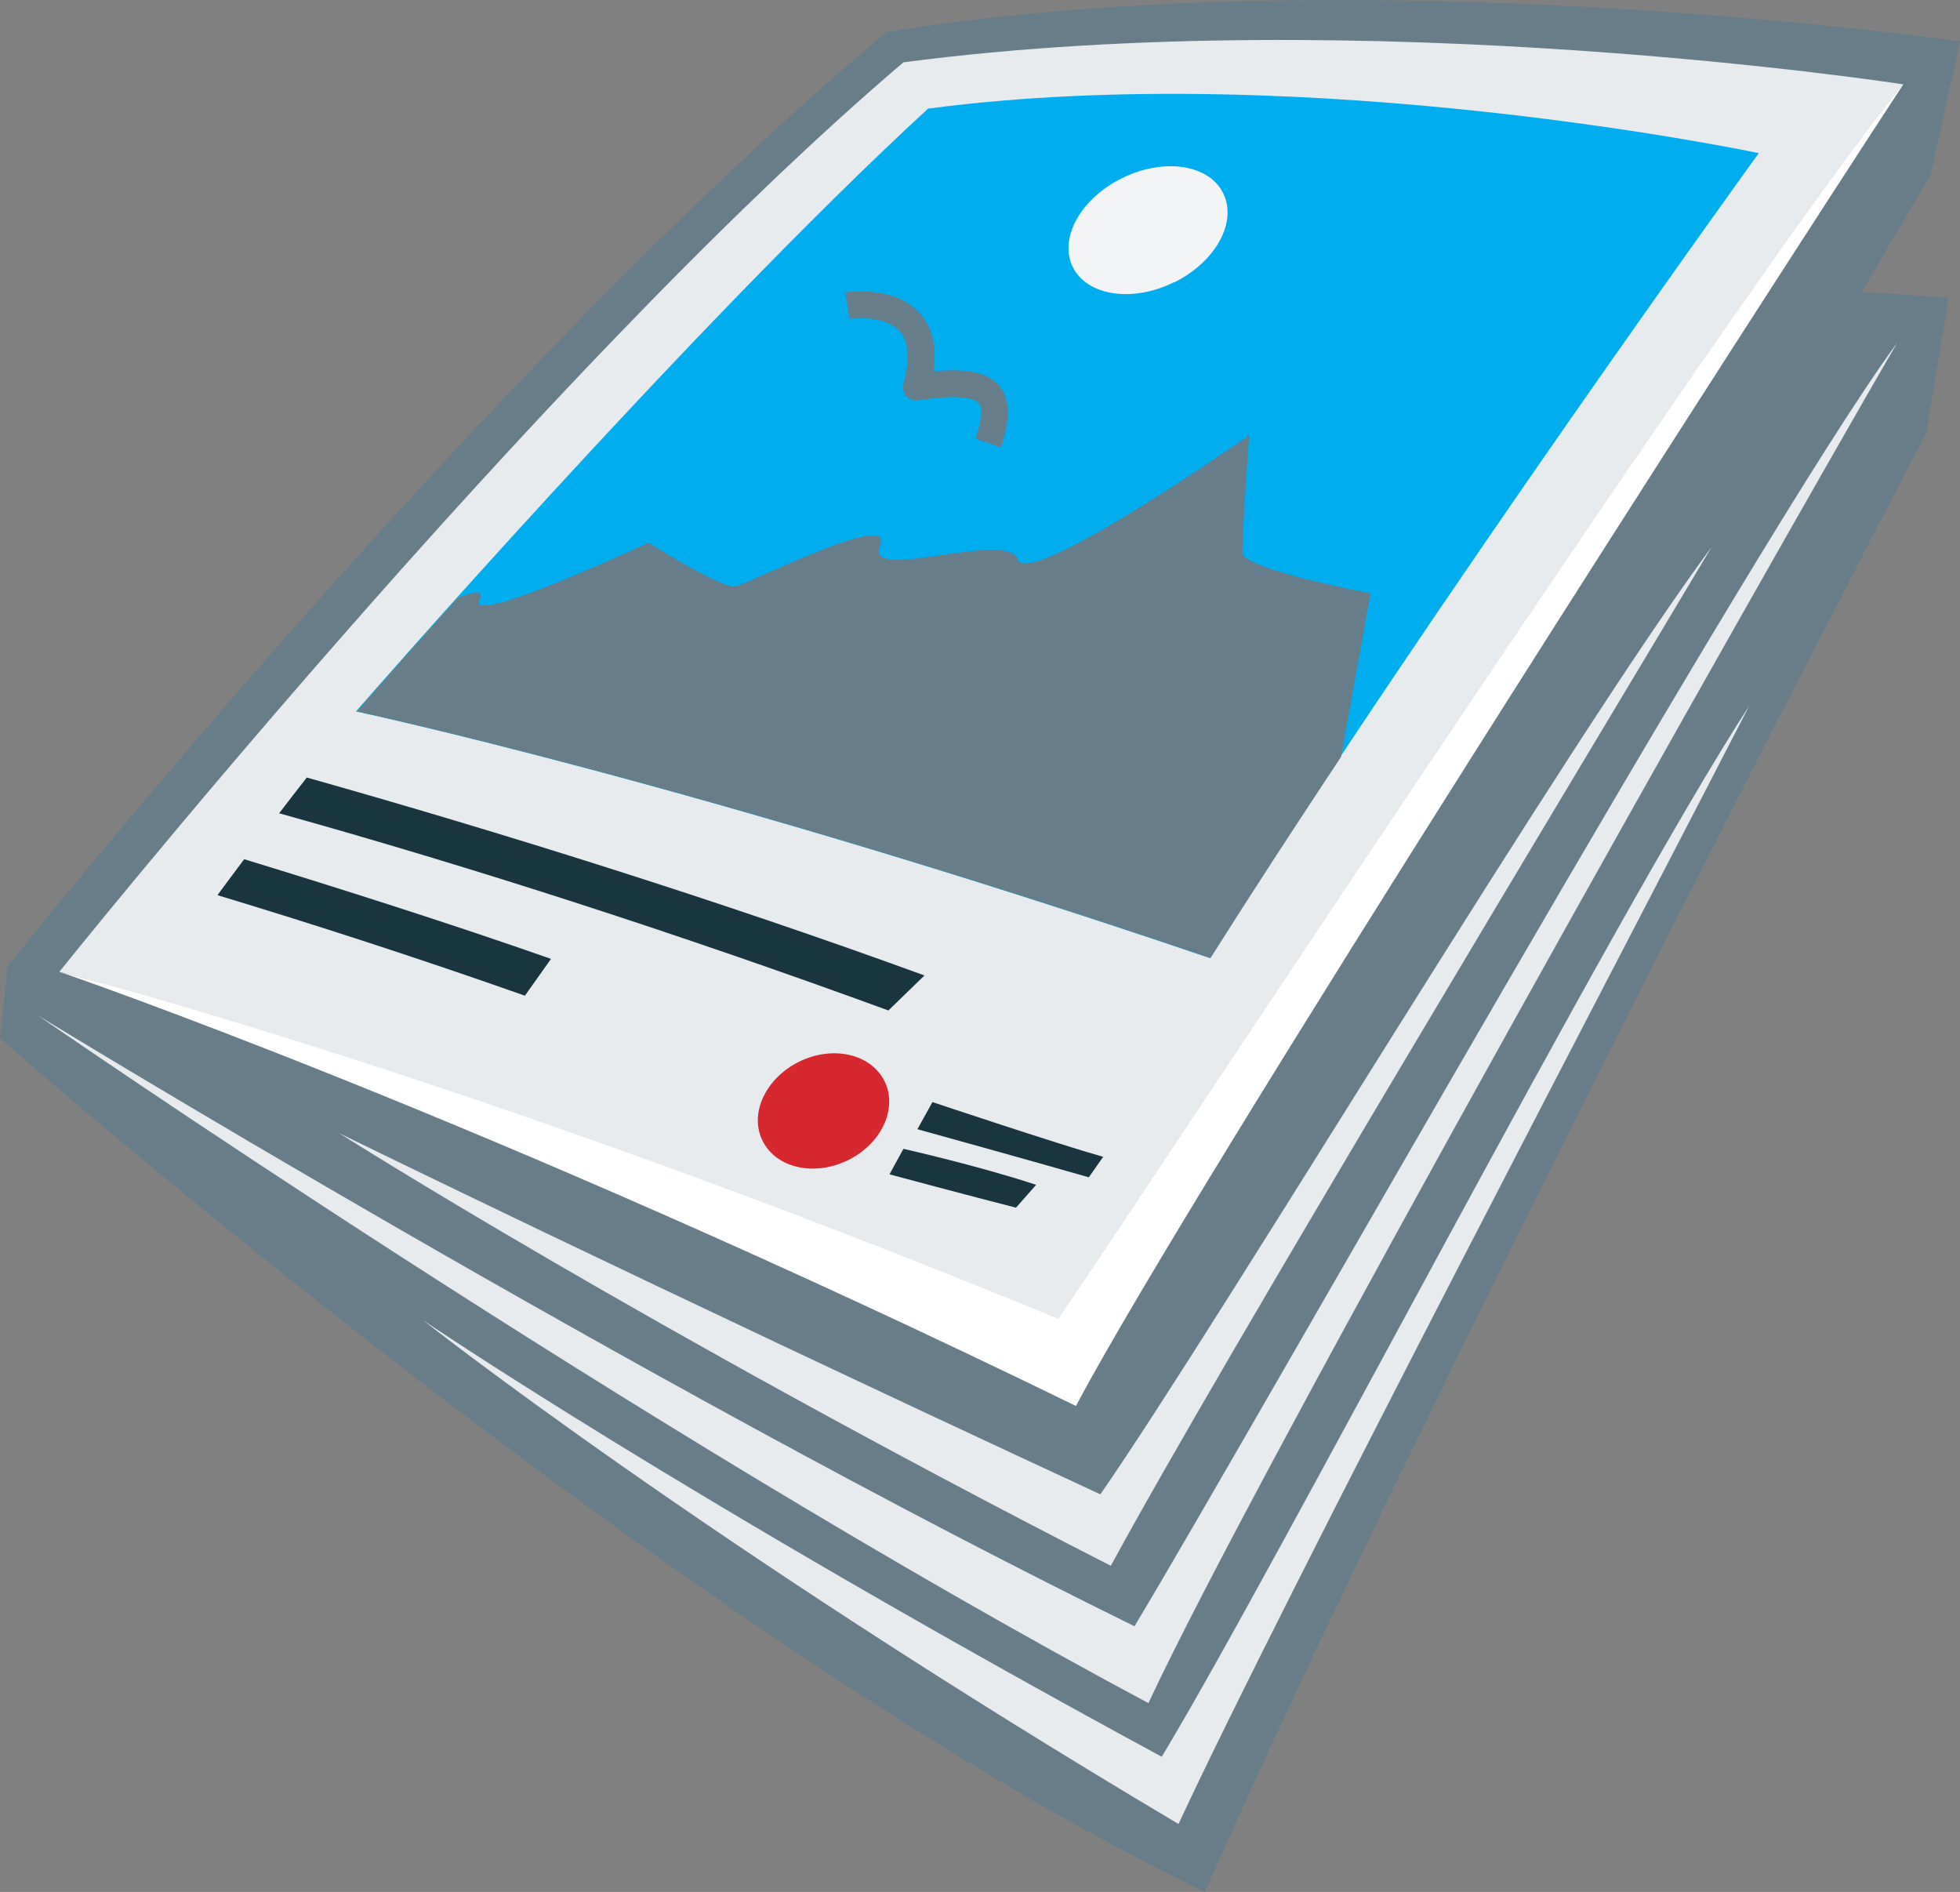 <?xml version="1.0" encoding="UTF-8"?> <svg xmlns="http://www.w3.org/2000/svg" id="Layer_2" viewBox="0 0 72.96 70.42"><rect x="0" y="0" width="72.96" height="70.42" fill="#808080" stroke="none"/><defs><style>.cls-1{fill:#fff;}.cls-2{fill:#677d89;}.cls-3{fill:#d7282f;}.cls-4{fill:#00aeef;}.cls-5{fill:#193540;}.cls-6{fill:#f2f4f6;}.cls-7{fill:#e7ebee;}</style></defs><g id="Layer_1-2"><g><path class="cls-2" d="M71.87,6.5l1.09-4.96s-22.27-3.22-39.96-.35C17.88,13.86,.28,35.97,.28,35.97l-.28,2.67s25.28,22.33,44.85,31.78c8.41-19.05,26.86-54.32,26.86-54.32l.82-5.01s-1.19-.11-3.23-.22c1.61-2.74,2.58-4.37,2.58-4.37Z"></path><path class="cls-7" d="M42.23,60.53C23.62,51.39,1.42,37.8,1.42,37.8c0,0,22.24,15.4,41.33,25.59,4.01-8.63,22.85-41.98,27.87-50.63-5.4,7.37-24.03,40.53-28.39,47.77Z"></path><path class="cls-7" d="M43.25,65.39c-17.65-9.56-27.5-16.25-27.5-16.25,0,0,10.4,8.23,28.12,18.75,4.01-8.63,16.75-32.88,21.25-41.63-5.25,8.12-17.51,31.88-21.87,39.12Z"></path><path class="cls-7" d="M40.96,55.62c-17.3-8.03-28.33-13.44-28.33-13.44,0,0,11.38,7.23,28.72,16.1,4.21-7.76,17.67-30.05,22.37-37.93-5.43,7.34-18.23,28.73-22.76,35.27Z"></path><path class="cls-7" d="M33.63,2.32c17.27-2.27,37.22,.82,37.22,.82,0,0-20.04,27.65-31.11,48.45C17.25,39.93,2.21,36.17,2.21,36.17c0,0,17.87-22.33,31.42-33.85Z"></path><path class="cls-1" d="M39.4,49.09C17.59,40.09,2.21,36.17,2.21,36.17c0,0,15.66,5.34,37.84,16.16,4.47-8.4,25.32-40.83,30.8-49.19-5.79,7.07-26.71,38.95-31.45,45.95Z"></path><path class="cls-4" d="M34.57,4.04c14.2-1.87,30.9,1.66,30.9,1.66,0,0-11.92,16.47-20.44,29.96-18.95-6.45-31.78-9.18-31.78-9.18,0,0,12.4-14.25,21.31-22.45Z"></path><g><path class="cls-5" d="M8.1,33.32c3.74,1.13,7.58,2.38,11.44,3.74l.97-1.37c-3.7-1.3-7.83-2.61-11.42-3.71-.32,.43-.66,.88-.99,1.33Z"></path><path class="cls-5" d="M34.42,36.31c-7.64-2.79-15.9-5.37-23-7.37-.34,.44-.68,.87-1.03,1.33,7.24,2.02,14.86,4.48,22.68,7.34l1.35-1.31Z"></path></g><g><path class="cls-3" d="M31.57,43.18c-1.25,.62-2.67,.3-3.18-.71-.51-1.01,.1-2.33,1.35-2.95,1.25-.62,2.67-.3,3.18,.71,.51,1.01-.1,2.34-1.35,2.95Z"></path><g><path class="cls-5" d="M41.07,43.06c-1.76-.5-6.36-2.04-6.36-2.04l-.56,1.01s4.48,1.24,6.38,1.79l.54-.77Z"></path><path class="cls-5" d="M38.57,44.1c-2.11-.7-4.94-1.34-4.94-1.34l-.52,.95s3.02,.81,4.71,1.24l.75-.85Z"></path></g></g><path class="cls-2" d="M51,22.08s-4.72-.89-4.75-1.5c-.02-.6,.25-4.38,.25-4.38,0,0-8.23,5.76-8.62,4.62-.37-1.11-5.75,.89-5.12-.5,.62-1.4-4.86,1.39-5.37,1.5-.52,.11-3.25-1.62-3.25-1.62,0,0-6.78,3.16-6.29,2.13,.18-.38-.23-.31-.81-.08-2.29,2.54-3.76,4.23-3.76,4.23,0,0,12.83,2.73,31.78,9.18,1.54-2.44,3.19-4.97,4.86-7.49l1.1-6.1Z"></path><path class="cls-6" d="M43.71,10.5c-1.54,.77-3.23,.52-3.77-.55-.54-1.07,.28-2.56,1.83-3.32,1.54-.76,3.23-.52,3.76,.56,.54,1.07-.28,2.56-1.82,3.32Z"></path><path class="cls-2" d="M31.46,10.88c.07-.01,1.83-.28,2.78,.78,.47,.53,.64,1.25,.51,2.16,1.29-.12,2.04,.05,2.45,.55,.54,.64,.28,1.61,.05,2.28l-.94-.33c.31-.89,.21-1.21,.12-1.31-.12-.15-.58-.37-2.24-.11-.17,.03-.34-.04-.45-.16-.11-.12-.15-.3-.11-.46,.25-.9,.2-1.56-.14-1.95-.57-.64-1.86-.46-1.87-.46l-.15-.99Z"></path></g></g></svg> 
